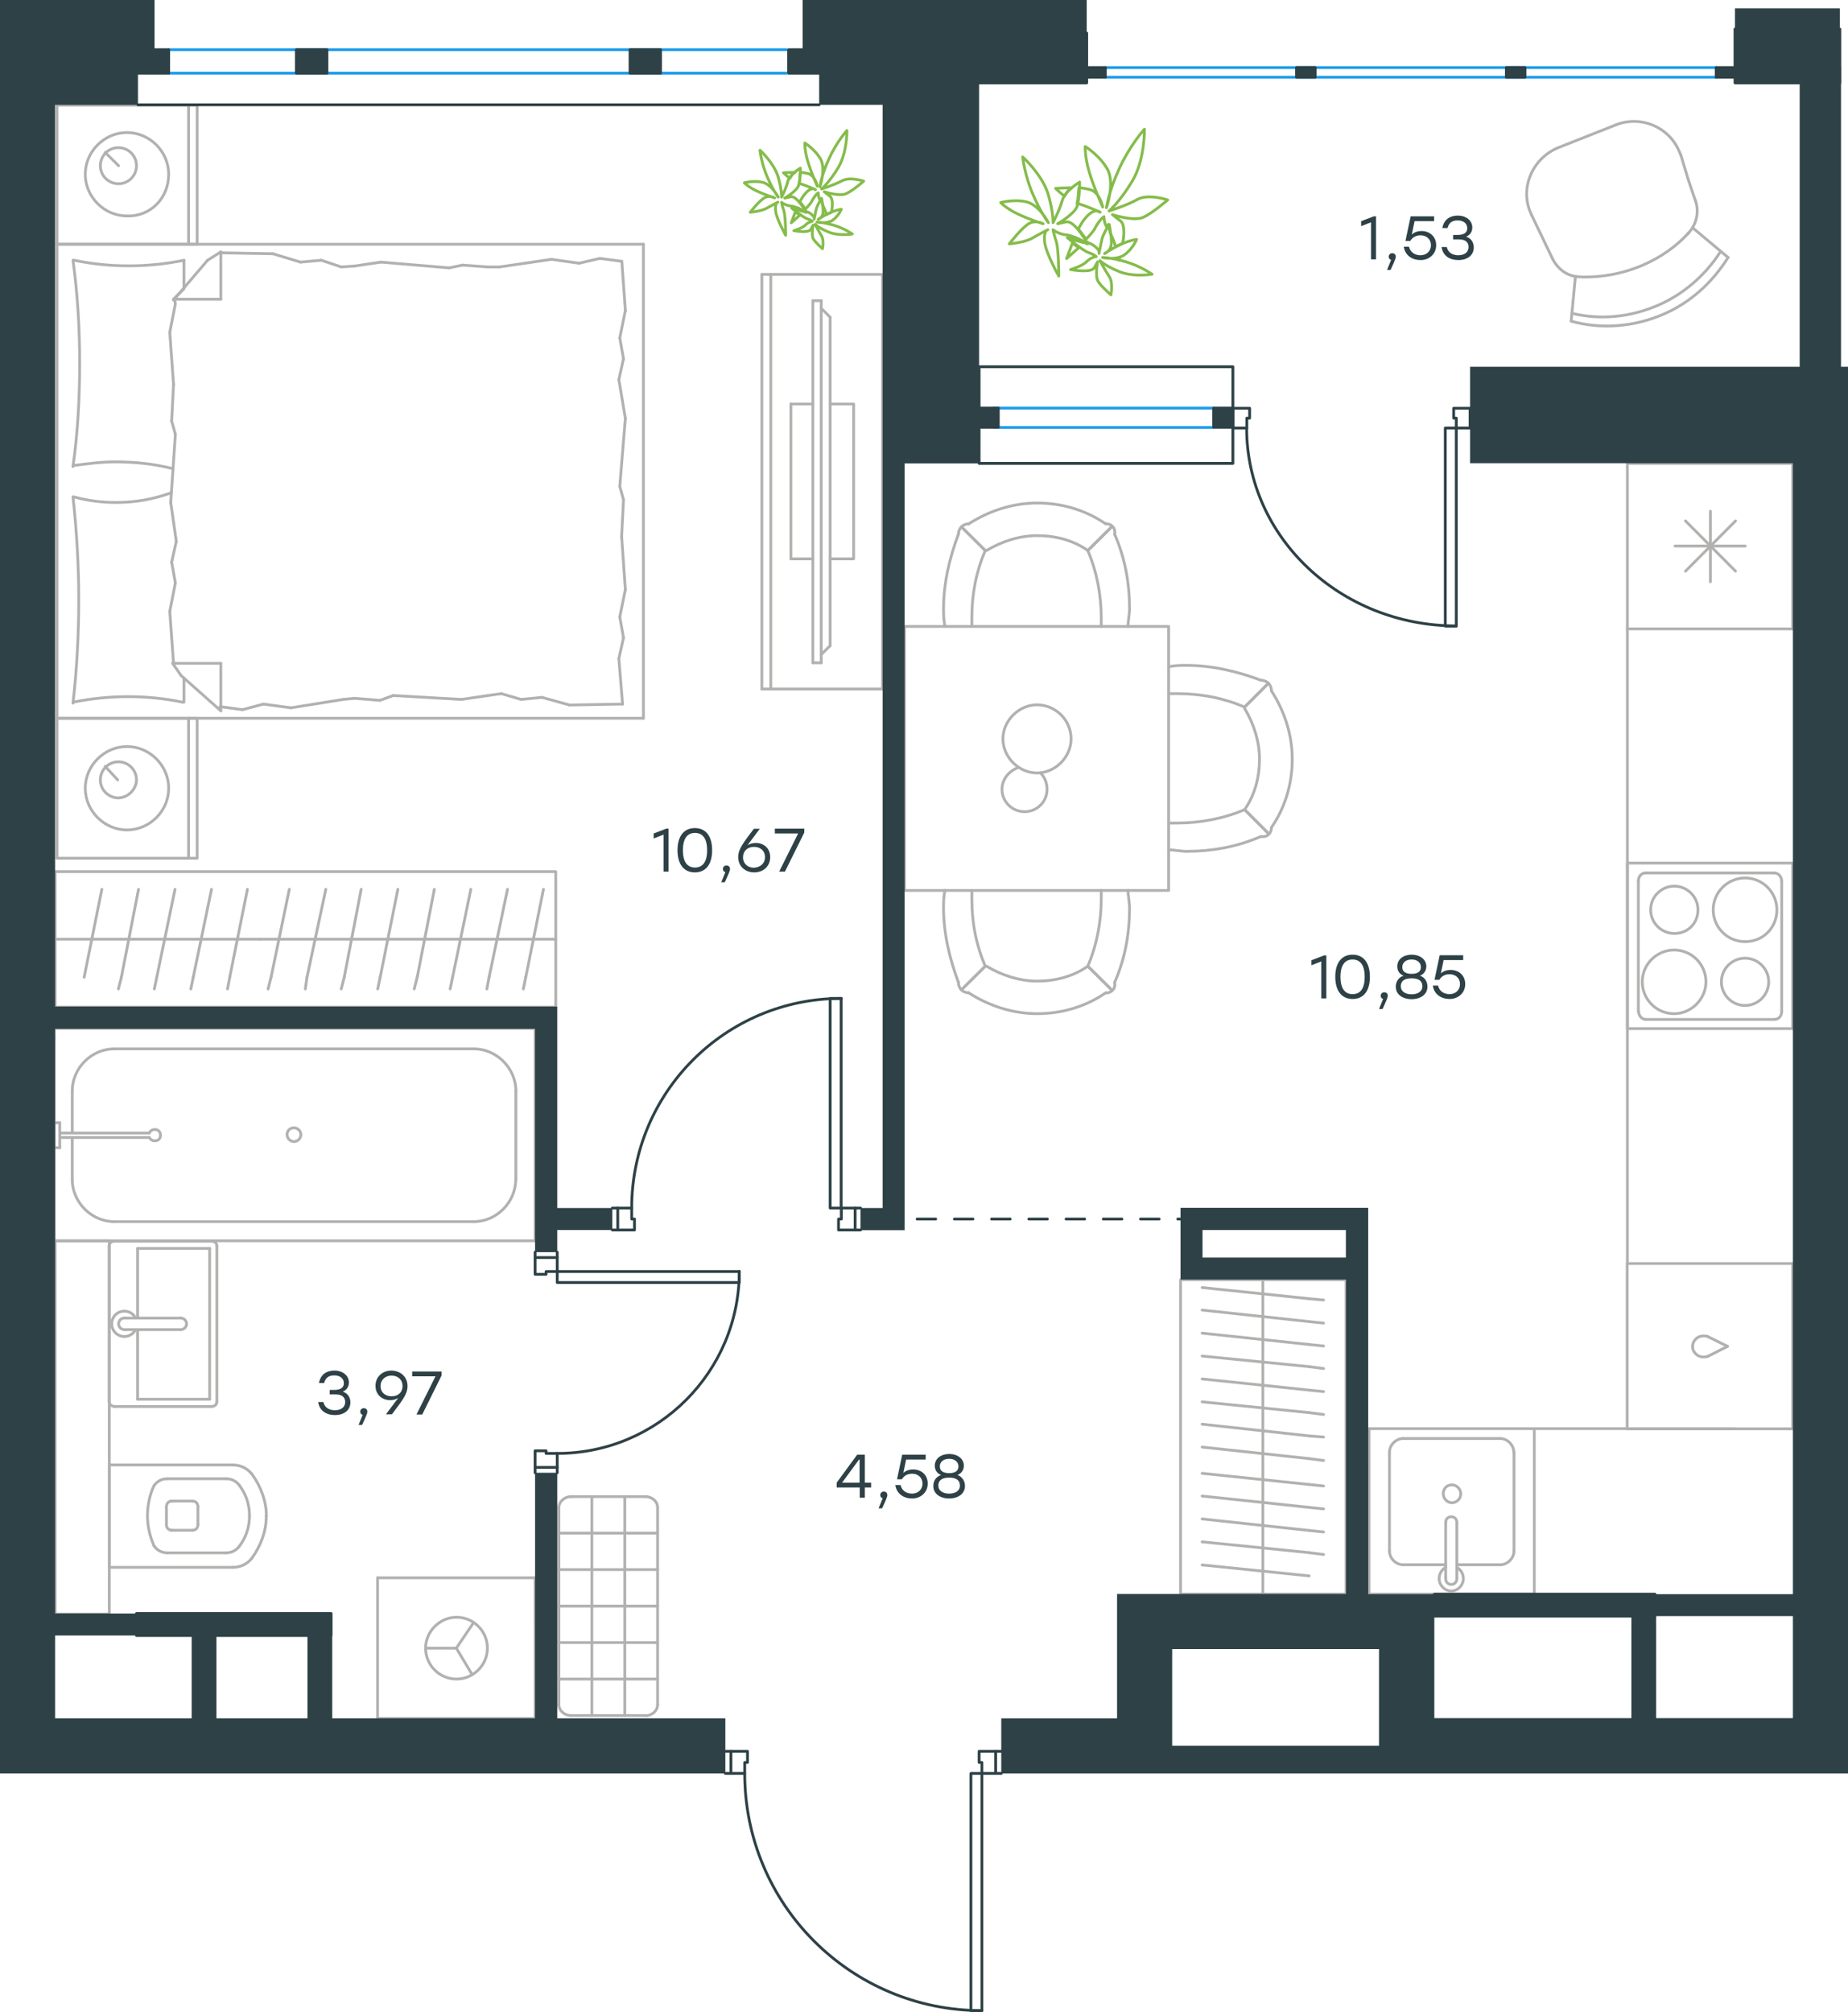 <?xml version="1.0" encoding="utf-8"?>
<!-- Generator: Adobe Illustrator 26.5.0, SVG Export Plug-In . SVG Version: 6.00 Build 0)  -->
<svg version="1.1" id="Слой_1" xmlns="http://www.w3.org/2000/svg" xmlns:xlink="http://www.w3.org/1999/xlink" x="0px" y="0px"
	 viewBox="0 0 992.6 1080.8" style="enable-background:new 0 0 992.6 1080.8;" xml:space="preserve">
<style type="text/css">
	.st0{fill:none;stroke:#B2B1B0;stroke-width:1.5;stroke-linecap:round;stroke-linejoin:round;stroke-miterlimit:22.926;}
	.st1{fill:#2D4146;}
	.st2{fill-rule:evenodd;clip-rule:evenodd;fill:#2D4146;}
	.st3{fill:none;stroke:#2D4146;stroke-width:1.5;stroke-linecap:round;stroke-linejoin:round;stroke-miterlimit:22.926;}
	.st4{fill:none;stroke:#1D9CEB;stroke-width:1.5;stroke-linecap:round;stroke-linejoin:round;stroke-miterlimit:22.926;}
	.st5{fill:none;stroke:#2D4146;stroke-width:1.5;stroke-linecap:round;stroke-linejoin:round;stroke-miterlimit:10;}
	.st6{fill:none;stroke:#84BC4A;stroke-width:1.5;stroke-linecap:round;stroke-linejoin:round;stroke-miterlimit:22.926;}
	
		.st7{fill:none;stroke:#2D4146;stroke-width:1.5;stroke-linecap:round;stroke-linejoin:round;stroke-miterlimit:22.926;stroke-dasharray:10,10,0,0,0,0;}
</style>
<g>
	<line class="st0" x1="962.9" y1="248.9" x2="962.9" y2="337.8"/>
	<line class="st0" x1="918.7" y1="274.6" x2="918.7" y2="312.5"/>
	<line class="st0" x1="905.3" y1="306.8" x2="932.2" y2="279.8"/>
	<line class="st0" x1="905.3" y1="279.8" x2="932.2" y2="306.8"/>
	<line class="st0" x1="899.7" y1="293.3" x2="937.4" y2="293.3"/>
	<line class="st0" x1="962.9" y1="337.8" x2="874.1" y2="337.8"/>
	<line class="st0" x1="874.1" y1="248.9" x2="874.1" y2="337.8"/>
	<line class="st0" x1="962.9" y1="248.9" x2="874.1" y2="248.9"/>
</g>
<g>
	<rect x="735.3" y="767.4" class="st0" width="88.8" height="88.9"/>
	<line class="st0" x1="776.5" y1="817.8" x2="776.5" y2="847.6"/>
	<line class="st0" x1="782.5" y1="840.5" x2="805.8" y2="840.5"/>
	<line class="st0" x1="805.8" y1="772.7" x2="753.6" y2="772.7"/>
	<line class="st0" x1="753.6" y1="840.5" x2="776.5" y2="840.5"/>
	<line class="st0" x1="746.3" y1="780.1" x2="746.3" y2="833.1"/>
	<line class="st0" x1="782.5" y1="847.6" x2="782.5" y2="817.8"/>
	<line class="st0" x1="813.2" y1="833.1" x2="813.2" y2="780.1"/>
	<path class="st0" d="M776.5,817.8L776.5,817.8c0-1.8,1.3-3.1,3-3.1c1.7,0,3,1.3,3,3.1"/>
	<path class="st0" d="M813.2,833.1c0,3.9-3.5,7.4-7.3,7.4"/>
	<path class="st0" d="M782.5,841.9c2.2,1.3,3.5,3.5,3.5,6.1c0,3.5-3,6.6-6.5,6.6c-3.5,0-6.5-3.1-6.5-6.6c0-2.6,1.3-4.8,3.5-6.1"/>
	<path class="st0" d="M746.3,780.1c0-3.9,3.5-7.4,7.3-7.4"/>
	<path class="st0" d="M753.6,840.5c-3.9,0-7.3-3.5-7.3-7.4"/>
	<path class="st0" d="M805.8,772.7c3.9,0,7.3,3.5,7.3,7.4"/>
	<path class="st0" d="M782.5,847.6v0.4c0,1.8-1.3,3.1-3,3.1c-1.7,0-3-1.3-3-3.1v-0.4"/>
	<path class="st0" d="M775.2,802.4c0,2.6,2.2,4.8,4.7,4.8c2.6,0,4.7-2.2,4.7-4.8c0-2.6-2.2-4.8-4.7-4.8
		C776.9,797.6,775.2,799.8,775.2,802.4z"/>
</g>
<g>
	<path class="st0" d="M912,488.7c0-7-5.7-12.7-12.7-12.7c-7,0-12.7,5.7-12.7,12.7c0,7,5.7,12.7,12.7,12.7
		C906.3,501.5,912,496.2,912,488.7z"/>
	<path class="st0" d="M916.3,527.4c0-9.2-7.4-17.1-17.1-17.1c-9.2,0-17.1,7.5-17.1,17.1c0,9.2,7.4,17.1,17.1,17.1
		C908.5,544.5,916.3,536.6,916.3,527.4z"/>
	<path class="st0" d="M950,527.4c0-7-5.7-12.7-12.7-12.7c-7,0-12.7,5.7-12.7,12.7c0,7,5.7,12.7,12.7,12.7
		C944.3,540.1,950,534.4,950,527.4z"/>
	<path class="st0" d="M954.4,488.7c0-9.2-7.4-17.1-17.1-17.1c-9.2,0-17.1,7.5-17.1,17.1c0,9.2,7.4,17.1,17.1,17.1
		C946.9,505.9,954.4,498.4,954.4,488.7z"/>
	<line class="st0" x1="880" y1="543.2" x2="880" y2="473.3"/>
	<line class="st0" x1="953.1" y1="547.6" x2="884" y2="547.6"/>
	<line class="st0" x1="957" y1="473.3" x2="957" y2="543.2"/>
	<line class="st0" x1="884" y1="468.9" x2="953.1" y2="468.9"/>
	<path class="st0" d="M957,543.2L957,543.2c0,2.6-1.7,4.4-3.9,4.4"/>
	<path class="st0" d="M880,473.3L880,473.3c0-2.6,1.7-4.4,3.9-4.4"/>
	<path class="st0" d="M884,547.6L884,547.6c-2.2,0-3.9-2.2-3.9-4.4"/>
	<path class="st0" d="M953.1,468.9L953.1,468.9c2.2,0,3.9,2.2,3.9,4.4"/>
	<rect x="874.1" y="463.6" class="st0" width="88.8" height="88.9"/>
</g>
<g>
	<rect x="874" y="678.7" class="st0" width="88.9" height="88.8"/>
	<line class="st0" x1="927.9" y1="723.2" x2="917.4" y2="718"/>
	<line class="st0" x1="917.4" y1="728.5" x2="927.9" y2="723.2"/>
	<path class="st0" d="M917.4,728.5c-0.9,0.4-1.8,0.4-2.6,0.4c-3.1,0-5.7-2.6-5.7-5.7"/>
	<path class="st0" d="M917.4,718c-0.9-0.4-1.8-0.4-2.6-0.4c-3.1,0-5.7,2.6-5.7,5.7"/>
</g>
<line class="st0" x1="824.1" y1="767.4" x2="931.5" y2="767.4"/>
<line class="st0" x1="874.1" y1="678.5" x2="874.1" y2="337.8"/>
<g>
	<rect x="485.8" y="336.5" class="st0" width="141.9" height="141.8"/>
	<path class="st0" d="M584.3,519c-8,5.6-17.6,8-27.2,8c-9.6,0-19.2-3.2-27.2-8"/>
	<path class="st0" d="M605.9,478.2c0,3.2,0.8,6.4,0.8,9.6c0,13.6-2.4,27.2-8,39.9"/>
	<path class="st0" d="M514.8,527.7c-4.8-12.8-8-26.4-8-39.9c0-3.2,0-6.4,0.8-9.6"/>
	<path class="st0" d="M591.5,478.2c0,1.6,0,3.2,0,4.8c0,12-2.4,24.8-7.2,35.9"/>
	<path class="st0" d="M529.2,519c-4.8-11.2-7.2-23.2-7.2-35.9c0-1.6,0-3.2,0-4.8"/>
	<path class="st0" d="M593.9,533.3c-10.4,7.2-23.2,11.2-36.8,11.2c-12.8,0-25.6-4-36.8-11.2"/>
	<line class="st0" x1="584.3" y1="519" x2="597.1" y2="531.7"/>
	<line class="st0" x1="529.2" y1="519" x2="516.4" y2="531.7"/>
	<line class="st0" x1="584.3" y1="519" x2="597.1" y2="531.7"/>
	<line class="st0" x1="529.2" y1="519" x2="516.4" y2="531.7"/>
	<path class="st0" d="M520.4,533.3c-3.2,0-5.6-2.4-5.6-5.6"/>
	<path class="st0" d="M598.7,527.8c0.6,3.2-1.6,5.6-4.8,5.6"/>
	<path class="st0" d="M584.3,295.7c-8-5.6-17.6-8-27.2-8c-9.6,0-19.2,3.2-27.2,8"/>
	<path class="st0" d="M605.9,336.5c0-3.2,0.8-6.4,0.8-9.6c0-13.6-2.4-27.2-8-39.9"/>
	<path class="st0" d="M514.8,286.9c-4.8,12.8-8,26.4-8,39.9c0,3.2,0,6.4,0.8,9.6"/>
	<path class="st0" d="M591.5,336.5c0-1.6,0-3.2,0-4.8c0-12-2.4-24.8-7.2-35.9"/>
	<path class="st0" d="M529.2,295.7c-4.8,11.2-7.2,23.2-7.2,35.9c0,1.6,0,3.2,0,4.8"/>
	<path class="st0" d="M593.9,281.4c-10.4-7.2-23.2-11.2-36.8-11.2c-12.8,0-25.6,4-36.8,11.2"/>
	<line class="st0" x1="584.3" y1="295.7" x2="597.1" y2="283"/>
	<line class="st0" x1="529.2" y1="295.7" x2="516.4" y2="283"/>
	<line class="st0" x1="584.3" y1="295.7" x2="597.1" y2="283"/>
	<line class="st0" x1="529.2" y1="295.7" x2="516.4" y2="283"/>
	<path class="st0" d="M520.4,281.4c-3.2,0-5.6,2.4-5.6,5.6"/>
	<path class="st0" d="M598.7,286.9c0.6-3.2-1.6-5.6-4.8-5.6"/>
	<path class="st0" d="M668.5,434.9c5.6-8,8-17.6,8-27.2c0-9.6-3.2-19.2-8-27.2"/>
	<path class="st0" d="M627.7,456.5c3.2,0,6.4,0.8,9.6,0.8c13.6,0,27.2-2.4,40-8"/>
	<path class="st0" d="M677.3,365.4c-12.8-4.8-26.4-8-40-8c-3.2,0-6.4,0-9.6,0.8"/>
	<path class="st0" d="M627.7,442.1c1.6,0,3.2,0,4.8,0c12,0,24.8-2.4,36-7.2"/>
	<path class="st0" d="M668.5,379.8c-11.2-4.8-23.2-7.2-36-7.2c-1.6,0-3.2,0-4.8,0"/>
	<path class="st0" d="M682.9,444.5c7.2-10.4,11.2-23.2,11.2-36.7c0-12.8-4-25.6-11.2-36.7"/>
	<line class="st0" x1="668.5" y1="434.9" x2="681.3" y2="447.7"/>
	<line class="st0" x1="668.5" y1="379.8" x2="681.3" y2="367"/>
	<line class="st0" x1="668.5" y1="434.9" x2="681.3" y2="447.7"/>
	<line class="st0" x1="668.5" y1="379.8" x2="681.3" y2="367"/>
	<path class="st0" d="M682.9,371c0-3.2-2.4-5.6-5.6-5.6"/>
	<path class="st0" d="M677.3,449.3c3.2,0.6,5.6-1.6,5.6-4.8"/>
	<path class="st0" d="M557,378.6c-9.8,0-18.3,8.5-18.3,18.3c0,9.8,8.5,18.3,18.3,18.3c9.8,0,18.3-8.5,18.3-18.3
		C575.3,386.6,566.8,378.6,557,378.6z"/>
	<path class="st0" d="M558.8,415.1c2.2,2.2,3.6,5.3,3.6,8.9c0,6.7-5.4,12-12.1,12c-6.7,0-12.1-5.4-12.1-12c0-5.3,3.6-9.8,8.5-11.6"
		/>
</g>
<g>
	<line class="st0" x1="678.3" y1="856.3" x2="678.3" y2="787.3"/>
	<line class="st0" x1="710.9" y1="798.2" x2="703.2" y2="797.4"/>
	<line class="st0" x1="703.2" y1="797.4" x2="645.7" y2="791.4"/>
	<line class="st0" x1="710.9" y1="810.5" x2="703.2" y2="809.7"/>
	<line class="st0" x1="703.2" y1="809.7" x2="645.7" y2="803.6"/>
	<line class="st0" x1="710.9" y1="822.9" x2="703.2" y2="822.1"/>
	<line class="st0" x1="703.2" y1="822.1" x2="645.7" y2="815.9"/>
	<line class="st0" x1="710.9" y1="835" x2="703.2" y2="834"/>
	<line class="st0" x1="703.2" y1="834" x2="645.7" y2="828.2"/>
	<line class="st0" x1="703.2" y1="846.5" x2="645.7" y2="840.6"/>
	<rect x="634.1" y="687.4" class="st0" width="88.9" height="168.9"/>
	<line class="st0" x1="678.3" y1="787.3" x2="678.3" y2="687.4"/>
	<line class="st0" x1="710.9" y1="698.3" x2="703.2" y2="697.6"/>
	<line class="st0" x1="703.2" y1="697.6" x2="645.7" y2="691.6"/>
	<line class="st0" x1="710.9" y1="710.7" x2="703.2" y2="709.9"/>
	<line class="st0" x1="703.2" y1="709.9" x2="645.7" y2="703.7"/>
	<line class="st0" x1="710.9" y1="723" x2="703.2" y2="722.2"/>
	<line class="st0" x1="703.2" y1="722.2" x2="645.7" y2="716.1"/>
	<line class="st0" x1="710.9" y1="735.1" x2="703.2" y2="734.1"/>
	<line class="st0" x1="703.2" y1="734.1" x2="645.7" y2="728.4"/>
	<line class="st0" x1="710.9" y1="747.5" x2="703.2" y2="746.7"/>
	<line class="st0" x1="703.2" y1="746.7" x2="645.7" y2="740.7"/>
	<line class="st0" x1="710.9" y1="759.8" x2="703.2" y2="758.8"/>
	<line class="st0" x1="703.2" y1="758.8" x2="645.7" y2="753"/>
	<line class="st0" x1="710.9" y1="771.9" x2="703.2" y2="771.3"/>
	<line class="st0" x1="703.2" y1="771.3" x2="645.7" y2="765"/>
	<line class="st0" x1="703.2" y1="783.5" x2="645.7" y2="777.3"/>
	<line class="st0" x1="710.9" y1="784.5" x2="703.2" y2="783.5"/>
</g>
<g>
	<line class="st0" x1="58.7" y1="786.4" x2="58.7" y2="841.9"/>
	<g>
		<line class="st0" x1="125" y1="786.9" x2="58.7" y2="786.9"/>
		<line class="st0" x1="90" y1="834.1" x2="121.4" y2="834.1"/>
		<line class="st0" x1="121.4" y1="794.3" x2="90" y2="794.3"/>
		<line class="st0" x1="91.8" y1="822" x2="103.3" y2="822"/>
		<line class="st0" x1="103.3" y1="806.3" x2="91.8" y2="806.3"/>
		<line class="st0" x1="89.4" y1="809.3" x2="89.4" y2="819"/>
		<line class="st0" x1="58.7" y1="841.9" x2="125" y2="841.9"/>
		<line class="st0" x1="106.3" y1="819" x2="106.3" y2="809.3"/>
		<path class="st0" d="M135.2,837.1c4.8-6.6,7.8-14.5,7.8-22.3c0,0,0,0,0-0.6"/>
		<path class="st0" d="M89.4,819c0,1.8,1.2,3,3,3"/>
		<path class="st0" d="M82.8,830.5c1.8,2.4,4.2,3.6,7.2,3.6"/>
		<path class="st0" d="M103.3,822c1.8,0,3-1.2,3-3"/>
		<path class="st0" d="M128.6,830.5c3.6-4.8,5.4-10.3,5.4-16.3"/>
		<path class="st0" d="M106.3,809.3c0-1.8-1.2-3-3-3"/>
		<path class="st0" d="M92.4,806.3c-1.8,0-3,1.2-3,3"/>
		<path class="st0" d="M90,794.3c-3,0-5.4,1.2-7.2,3.6"/>
		<path class="st0" d="M82.8,797.9c-2.4,4.8-3.6,10.9-3.6,16.3s1.2,10.9,3.6,16.3"/>
		<path class="st0" d="M128.6,797.9c-1.8-2.4-4.2-3.6-7.2-3.6"/>
		<path class="st0" d="M143.1,814.7L143.1,814.7c0-8.4-3-16.3-7.8-22.9"/>
		<path class="st0" d="M125,841.9c4.2,0,7.8-1.8,10.2-4.8"/>
		<path class="st0" d="M135.2,791.7c-2.4-3-6-4.8-10.2-4.8"/>
		<path class="st0" d="M134,814.2L134,814.2c0-6-1.8-11.5-5.4-16.3"/>
		<path class="st0" d="M121.4,834.1c3,0,5.4-1.2,7.2-3.6"/>
	</g>
	<rect x="29.6" y="666.5" class="st0" width="29.1" height="200.5"/>
</g>
<g>
	<line class="st0" x1="112.6" y1="751.6" x2="73.9" y2="751.6"/>
	<line class="st0" x1="73.9" y1="751.6" x2="73.9" y2="714.2"/>
	<line class="st0" x1="73.9" y1="708" x2="73.9" y2="670.6"/>
	<line class="st0" x1="112.6" y1="670.6" x2="112.6" y2="751.6"/>
	<line class="st0" x1="73.9" y1="670.6" x2="112.6" y2="670.6"/>
	<line class="st0" x1="58.6" y1="669.3" x2="58.6" y2="752.9"/>
	<line class="st0" x1="113.5" y1="666.7" x2="61.6" y2="666.7"/>
	<line class="st0" x1="116.5" y1="752.9" x2="116.5" y2="669.3"/>
	<line class="st0" x1="61.6" y1="755.5" x2="113.5" y2="755.5"/>
	<path class="st0" d="M113.5,755.5c1.8,0,3-1.1,3-2.6"/>
	<path class="st0" d="M116.5,669.3c0-1.6-1.2-2.6-3-2.6"/>
	<path class="st0" d="M61.6,666.7c-1.8,0-3,1.1-3,2.6"/>
	<path class="st0" d="M58.6,752.9c0,1.1,1.2,2.6,3,2.6"/>
	<line class="st0" x1="97.1" y1="708" x2="67.2" y2="708"/>
	<line class="st0" x1="67.2" y1="714.2" x2="97.1" y2="714.2"/>
	<path class="st0" d="M97.1,708L97.1,708c1.7,0,3.1,1.4,3.1,3.1c0,1.7-1.4,3.1-3.1,3.1h0"/>
	<path class="st0" d="M72.8,714.2c-1.1,2.3-3.5,3.7-6,3.7c-3.8,0-6.8-3.1-6.8-6.8c0-3.8,3-6.8,6.8-6.8c2.6,0,4.9,1.4,6,3.7"/>
	<path class="st0" d="M67.2,714.2c-0.1,0-0.3,0-0.4,0c-1.7,0-3.1-1.4-3.1-3.1c0-1.7,1.4-3.1,3.1-3.1c0.1,0,0.3,0,0.4,0"/>
</g>
<g>
	<line class="st0" x1="38.8" y1="607.7" x2="38.8" y2="586"/>
	<line class="st0" x1="38.8" y1="633.6" x2="38.8" y2="611"/>
	<line class="st0" x1="61.3" y1="563.4" x2="254.5" y2="563.4"/>
	<line class="st0" x1="277.1" y1="586" x2="277.1" y2="633.6"/>
	<line class="st0" x1="287.4" y1="666.5" x2="29.1" y2="666.5"/>
	<line class="st0" x1="287.4" y1="552.4" x2="287.4" y2="666.5"/>
	<line class="st0" x1="254.5" y1="656.2" x2="61.3" y2="656.2"/>
	<line class="st0" x1="29.1" y1="552.4" x2="287.4" y2="552.4"/>
	<line class="st0" x1="29.1" y1="666.5" x2="29.1" y2="552.4"/>
	<path class="st0" d="M277.1,586c0-12.2-10.4-22.6-22.5-22.6"/>
	<path class="st0" d="M38.8,633.6c0,12.2,10.4,22.6,22.5,22.6"/>
	<path class="st0" d="M254.5,656.2c12.2,0,22.5-10.4,22.5-22.6"/>
	<path class="st0" d="M61.3,563.4c-12.2,0-22.5,10.4-22.5,22.6"/>
	<line class="st0" x1="29.1" y1="559.2" x2="29.1" y2="556.1"/>
	<line class="st0" x1="32.1" y1="608.6" x2="80.2" y2="608.6"/>
	<line class="st0" x1="80.2" y1="611" x2="32.1" y2="611"/>
	<line class="st0" x1="29.1" y1="616.5" x2="29.1" y2="603.1"/>
	<line class="st0" x1="29.1" y1="603.1" x2="32.1" y2="603.1"/>
	<line class="st0" x1="32.1" y1="603.1" x2="32.1" y2="616.5"/>
	<line class="st0" x1="32.1" y1="616.5" x2="29.1" y2="616.5"/>
	<path class="st0" d="M80.2,611c0.6,1.2,1.8,1.8,3,1.8c1.8,0,3-1.2,3-3c0-1.8-1.2-3.1-3-3.1c-1.2,0-2.4,0.6-3,1.8"/>
	<path class="st0" d="M154.2,609.5c0,2,1.7,3.7,3.7,3.7c2,0,3.7-1.7,3.7-3.7c0-2-1.7-3.7-3.7-3.7
		C155.6,605.8,154.2,607.5,154.2,609.5z"/>
</g>
<g>
	<line class="st0" x1="202.8" y1="847.5" x2="202.8" y2="923.1"/>
	<g>
		<line class="st0" x1="287.4" y1="923.1" x2="202.8" y2="923.1"/>
		<line class="st0" x1="287.4" y1="870.2" x2="287.4" y2="847.5"/>
		<line class="st0" x1="287.4" y1="923.1" x2="287.4" y2="847.5"/>
		<line class="st0" x1="245.1" y1="885.3" x2="254.3" y2="871.7"/>
		<line class="st0" x1="245.1" y1="885.3" x2="228.6" y2="885.3"/>
		<line class="st0" x1="245.1" y1="885.3" x2="253.6" y2="899.5"/>
		<path class="st0" d="M228.6,885.3c0,9.1,7.4,16.6,16.6,16.6c9.1,0,16.6-7.5,16.6-16.6c0-9.1-7.4-16.6-16.6-16.6
			C236.3,868.7,228.6,876.2,228.6,885.3z"/>
		<line class="st0" x1="287.4" y1="847.5" x2="202.8" y2="847.5"/>
	</g>
</g>
<g>
	<line class="st0" x1="306.8" y1="803.9" x2="346.6" y2="803.9"/>
	<line class="st0" x1="353.2" y1="809.8" x2="353.2" y2="915.7"/>
	<line class="st0" x1="346.6" y1="921.5" x2="306.8" y2="921.5"/>
	<line class="st0" x1="300.2" y1="915.7" x2="300.2" y2="809.8"/>
	<line class="st0" x1="353.2" y1="901.9" x2="300.1" y2="901.9"/>
	<line class="st0" x1="317.9" y1="921.5" x2="317.9" y2="803.9"/>
	<line class="st0" x1="335.6" y1="921.5" x2="335.6" y2="803.9"/>
	<line class="st0" x1="353.2" y1="823.5" x2="300.1" y2="823.5"/>
	<line class="st0" x1="353.2" y1="843.1" x2="300.1" y2="843.1"/>
	<line class="st0" x1="353.2" y1="862.7" x2="300.1" y2="862.7"/>
	<line class="st0" x1="353.2" y1="882.3" x2="300.1" y2="882.3"/>
	<path class="st0" d="M346.6,803.9c3.7,0,6.6,2.6,6.6,5.9"/>
	<path class="st0" d="M306.8,921.5c-3.7,0-6.6-2.6-6.6-5.9"/>
	<path class="st0" d="M353.2,915.7c0,3.2-3,5.9-6.6,5.9"/>
	<path class="st0" d="M300.2,809.8c0-3.2,3-5.9,6.6-5.9"/>
</g>
<g>
	<line class="st0" x1="30.6" y1="131.2" x2="30.6" y2="56.5"/>
	<line class="st0" x1="105.9" y1="56.5" x2="105.9" y2="131.2"/>
	<line class="st0" x1="105.9" y1="131.2" x2="30.6" y2="131.2"/>
	<line class="st0" x1="30.6" y1="56.5" x2="105.9" y2="56.5"/>
	<line class="st0" x1="63.7" y1="89" x2="56.5" y2="81.9"/>
	<line class="st0" x1="101.3" y1="56.5" x2="101.3" y2="131.2"/>
	<path class="st0" d="M90.6,93.6c0-12.2-10.2-22.4-22.4-22.4c-12.2,0-22.4,10.2-22.4,22.4c0,12.2,10.2,22.4,22.4,22.4
		C81,116.4,90.6,106.3,90.6,93.6z"/>
	<path class="st0" d="M73.3,89c0-5.6-4.6-9.7-9.7-9.7c-5.6,0-9.7,4.6-9.7,9.7c0,5.6,4.6,9.7,9.7,9.7C68.8,98.7,73.3,94.6,73.3,89z"
		/>
	<line class="st0" x1="30.6" y1="385.8" x2="30.6" y2="131.2"/>
	<line class="st0" x1="98.8" y1="364.3" x2="98.8" y2="377.2"/>
	<line class="st0" x1="93.2" y1="160.7" x2="118.6" y2="160.7"/>
	<line class="st0" x1="98.8" y1="155.1" x2="93.2" y2="160.7"/>
	<line class="st0" x1="345.6" y1="385.8" x2="30.6" y2="385.8"/>
	<line class="st0" x1="118.6" y1="135.3" x2="118.6" y2="160.7"/>
	<line class="st0" x1="30.6" y1="131.2" x2="345.6" y2="131.2"/>
	<line class="st0" x1="118.6" y1="381.8" x2="97.3" y2="362.9"/>
	<line class="st0" x1="97.3" y1="362.9" x2="92.7" y2="356.3"/>
	<line class="st0" x1="98.8" y1="139.8" x2="98.8" y2="154.7"/>
	<line class="st0" x1="93.2" y1="356.3" x2="118.6" y2="356.3"/>
	<line class="st0" x1="93.2" y1="161.2" x2="111.5" y2="139.8"/>
	<line class="st0" x1="111.5" y1="139.8" x2="118.6" y2="135.3"/>
	<line class="st0" x1="118.6" y1="381.8" x2="118.6" y2="356.3"/>
	<line class="st0" x1="334.9" y1="268.4" x2="333.9" y2="288.2"/>
	<line class="st0" x1="332.4" y1="203.9" x2="335.9" y2="224.7"/>
	<line class="st0" x1="332.9" y1="181.5" x2="334.9" y2="192.7"/>
	<line class="st0" x1="334.9" y1="192.7" x2="332.4" y2="203.9"/>
	<line class="st0" x1="332.9" y1="261.3" x2="334.9" y2="268.4"/>
	<line class="st0" x1="335.9" y1="224.7" x2="332.9" y2="261.3"/>
	<line class="st0" x1="334" y1="140.3" x2="335.9" y2="166.8"/>
	<line class="st0" x1="335.9" y1="166.8" x2="332.9" y2="181.5"/>
	<line class="st0" x1="332.4" y1="353.8" x2="334.4" y2="378.2"/>
	<line class="st0" x1="332.9" y1="331.4" x2="334.9" y2="342.6"/>
	<line class="st0" x1="334.9" y1="342.6" x2="332.4" y2="353.8"/>
	<line class="st0" x1="333.9" y1="288.2" x2="335.9" y2="316.7"/>
	<line class="st0" x1="335.9" y1="316.7" x2="332.9" y2="331.4"/>
	<line class="st0" x1="345.6" y1="385.8" x2="345.6" y2="131.2"/>
	<path class="st0" d="M39.2,266.9c2,18.3,3.1,36.6,3.1,55.4c0,18.3-1,37.1-3.1,55.4"/>
	<path class="st0" d="M92,264.7c-10.2,3.6-19.2,5.2-29.9,5.2c-7.6,0-15.3-1-22.4-3"/>
	<path class="st0" d="M39.2,377.2c9.7-2,19.8-3,29.5-3c10.2,0,19.8,1,29.5,3"/>
	<path class="st0" d="M39.2,250.1c7.6-1,15.3-2,22.4-2c10.7,0,20.9,1,31,3.6"/>
	<line class="st0" x1="183.3" y1="143.4" x2="190.4" y2="142.9"/>
	<line class="st0" x1="161.4" y1="140.8" x2="172.6" y2="139.8"/>
	<line class="st0" x1="172.6" y1="139.8" x2="183.3" y2="143.4"/>
	<line class="st0" x1="118.6" y1="135.8" x2="146.6" y2="136.3"/>
	<line class="st0" x1="146.6" y1="136.3" x2="161.4" y2="140.8"/>
	<line class="st0" x1="248.4" y1="142.4" x2="262.1" y2="143.4"/>
	<line class="st0" x1="190.4" y1="142.9" x2="204.6" y2="140.8"/>
	<line class="st0" x1="241.3" y1="143.9" x2="248.4" y2="142.4"/>
	<line class="st0" x1="204.6" y1="140.8" x2="241.3" y2="143.9"/>
	<line class="st0" x1="262.1" y1="143.4" x2="268.2" y2="143.4"/>
	<line class="st0" x1="311" y1="141.4" x2="322.2" y2="138.8"/>
	<line class="st0" x1="322.2" y1="138.8" x2="333.4" y2="140.3"/>
	<line class="st0" x1="268.2" y1="143.4" x2="296.2" y2="139.3"/>
	<line class="st0" x1="296.2" y1="139.3" x2="311" y2="141.4"/>
	<line class="st0" x1="269.3" y1="372.6" x2="262.1" y2="373.6"/>
	<line class="st0" x1="291.1" y1="374.6" x2="279.9" y2="375.7"/>
	<line class="st0" x1="279.9" y1="375.7" x2="269.3" y2="372.6"/>
	<line class="st0" x1="334.4" y1="378.2" x2="305.9" y2="378.7"/>
	<line class="st0" x1="305.9" y1="378.7" x2="291.1" y2="374.6"/>
	<line class="st0" x1="204.1" y1="376.2" x2="190.4" y2="375.1"/>
	<line class="st0" x1="262.1" y1="373.6" x2="247.9" y2="375.7"/>
	<line class="st0" x1="211.2" y1="373.6" x2="204.1" y2="376.2"/>
	<line class="st0" x1="247.9" y1="375.7" x2="211.2" y2="373.6"/>
	<line class="st0" x1="190.4" y1="375.1" x2="184.3" y2="375.7"/>
	<line class="st0" x1="119.1" y1="379.7" x2="118.1" y2="379.7"/>
	<line class="st0" x1="141.5" y1="378.2" x2="130.3" y2="381.2"/>
	<line class="st0" x1="130.3" y1="381.2" x2="119.1" y2="379.7"/>
	<line class="st0" x1="184.3" y1="375.7" x2="156.3" y2="380.2"/>
	<line class="st0" x1="156.3" y1="380.2" x2="141.5" y2="378.2"/>
	<path class="st0" d="M39.2,139.8c2.5,18.3,3.6,36.6,3.6,55.4c0,18.3-1,37.1-3.6,55.4"/>
	<path class="st0" d="M98.8,139.8c-9.7,2-19.8,3-29.5,3c-10.2,0-19.8-1-29.5-3"/>
	<line class="st0" x1="92.2" y1="226.2" x2="93.2" y2="206.4"/>
	<line class="st0" x1="94.7" y1="290.8" x2="91.7" y2="269.9"/>
	<line class="st0" x1="94.2" y1="313.1" x2="92.2" y2="302"/>
	<line class="st0" x1="92.2" y1="302" x2="94.7" y2="290.8"/>
	<line class="st0" x1="94.2" y1="233.3" x2="92.2" y2="226.2"/>
	<line class="st0" x1="91.7" y1="269.9" x2="94.2" y2="233.3"/>
	<line class="st0" x1="93.2" y1="356.3" x2="91.2" y2="328.4"/>
	<line class="st0" x1="91.2" y1="328.4" x2="94.2" y2="313.1"/>
	<line class="st0" x1="94.2" y1="163.2" x2="93.7" y2="160.7"/>
	<line class="st0" x1="93.2" y1="206.4" x2="91.2" y2="178.5"/>
	<line class="st0" x1="91.2" y1="178.5" x2="94.2" y2="163.2"/>
	<line class="st0" x1="30.6" y1="461" x2="30.6" y2="385.8"/>
	<line class="st0" x1="105.9" y1="385.8" x2="105.9" y2="461"/>
	<line class="st0" x1="105.4" y1="461" x2="30.6" y2="461"/>
	<line class="st0" x1="30.6" y1="385.8" x2="105.4" y2="385.8"/>
	<line class="st0" x1="63.2" y1="418.9" x2="56.5" y2="411.7"/>
	<line class="st0" x1="101.3" y1="385.8" x2="101.3" y2="461"/>
	<path class="st0" d="M90.6,423.4c0-12.2-10.2-22.4-22.4-22.4c-12.2,0-22.4,10.2-22.4,22.4c0,12.2,10.2,22.4,22.4,22.4
		C80.5,445.8,90.6,435.6,90.6,423.4z"/>
	<path class="st0" d="M73.3,418.9c0-5.6-4.6-9.7-9.7-9.7c-5.6,0-9.7,4.6-9.7,9.7c0,5.6,4.6,9.7,9.7,9.7
		C68.8,428.5,73.3,423.9,73.3,418.9z"/>
</g>
<g>
	<g>
		<line class="st0" x1="414" y1="147.4" x2="414" y2="370.1"/>
		<polyline class="st0" points="409.2,370.1 474,370.1 474,147.4 409.2,147.4 		"/>
		<line class="st0" x1="409.2" y1="147.4" x2="409.2" y2="370.1"/>
	</g>
	<g>
		<polyline class="st0" points="445.9,300.2 458.5,300.2 458.5,217 445.9,217 		"/>
		<line class="st0" x1="436.6" y1="217" x2="424.8" y2="217"/>
		<line class="st0" x1="424.8" y1="217" x2="424.8" y2="300.2"/>
		<line class="st0" x1="424.8" y1="300.2" x2="436.6" y2="300.2"/>
		<line class="st0" x1="436.6" y1="161.5" x2="441.1" y2="161.5"/>
		<line class="st0" x1="445.9" y1="346.8" x2="441.1" y2="351.6"/>
		<line class="st0" x1="441.1" y1="165.6" x2="445.9" y2="170.4"/>
		<line class="st0" x1="441.1" y1="356" x2="441.1" y2="161.5"/>
		<line class="st0" x1="436.6" y1="161.5" x2="436.6" y2="356"/>
		<line class="st0" x1="436.6" y1="356" x2="441.1" y2="356"/>
		<line class="st0" x1="445.9" y1="170.4" x2="445.9" y2="346.8"/>
	</g>
</g>
<g>
	<line class="st0" x1="29.6" y1="504.5" x2="139.6" y2="504.5"/>
	<line class="st0" x1="122.2" y1="531.2" x2="123.4" y2="524.9"/>
	<line class="st0" x1="123.4" y1="524.9" x2="132.9" y2="477.7"/>
	<line class="st0" x1="102.5" y1="531.2" x2="103.8" y2="524.9"/>
	<line class="st0" x1="103.8" y1="524.9" x2="113.6" y2="477.7"/>
	<line class="st0" x1="82.9" y1="531.2" x2="84.2" y2="524.9"/>
	<line class="st0" x1="84.2" y1="524.9" x2="94" y2="477.7"/>
	<line class="st0" x1="63.6" y1="531.2" x2="65.2" y2="524.9"/>
	<line class="st0" x1="65.2" y1="524.9" x2="74.4" y2="477.7"/>
	<line class="st0" x1="45.2" y1="524.9" x2="54.7" y2="477.7"/>
	<rect x="29.6" y="468.2" class="st0" width="268.9" height="72.8"/>
	<line class="st0" x1="139.6" y1="504.5" x2="298.5" y2="504.5"/>
	<line class="st0" x1="281.1" y1="531.2" x2="282.4" y2="524.9"/>
	<line class="st0" x1="282.4" y1="524.9" x2="291.9" y2="477.7"/>
	<line class="st0" x1="261.5" y1="531.2" x2="262.7" y2="524.9"/>
	<line class="st0" x1="262.7" y1="524.9" x2="272.6" y2="477.7"/>
	<line class="st0" x1="241.8" y1="531.2" x2="243.1" y2="524.9"/>
	<line class="st0" x1="243.1" y1="524.9" x2="252.9" y2="477.7"/>
	<line class="st0" x1="222.5" y1="531.2" x2="224.1" y2="524.9"/>
	<line class="st0" x1="224.1" y1="524.9" x2="233.3" y2="477.7"/>
	<line class="st0" x1="202.9" y1="531.2" x2="204.2" y2="524.9"/>
	<line class="st0" x1="204.2" y1="524.9" x2="213.7" y2="477.7"/>
	<line class="st0" x1="183.3" y1="531.2" x2="184.9" y2="524.9"/>
	<line class="st0" x1="184.9" y1="524.9" x2="194" y2="477.7"/>
	<line class="st0" x1="164" y1="531.2" x2="164.9" y2="524.9"/>
	<line class="st0" x1="164.9" y1="524.9" x2="175" y2="477.7"/>
	<line class="st0" x1="145.6" y1="524.9" x2="155.4" y2="477.7"/>
	<line class="st0" x1="144" y1="531.2" x2="145.6" y2="524.9"/>
</g>
<g>
	<line class="st0" x1="836.5" y1="79.5" x2="868.1" y2="67"/>
	<line class="st0" x1="906.7" y1="96.2" x2="910.8" y2="108.3"/>
	<line class="st0" x1="902.9" y1="83.5" x2="906.7" y2="96.2"/>
	<line class="st0" x1="822.6" y1="115.4" x2="834" y2="139.2"/>
	<line class="st0" x1="843.9" y1="172.5" x2="846.2" y2="148.5"/>
	<line class="st0" x1="928.2" y1="138.3" x2="909.1" y2="122.3"/>
	<path class="st0" d="M836.5,79.5L836.5,79.5C823,85.4,816.4,100.9,822,114c0.2,0.5,0.4,0.9,0.6,1.4"/>
	<path class="st0" d="M844.3,168.3c15.5,3.7,31.3,2.1,46.2-4.3c13.5-5.8,25.2-15.9,33.2-28.2"/>
	<path class="st0" d="M849.7,148.8c11.1,0.2,22.4-1.9,32.7-6.4c9.3-4,17.9-9.9,24.6-17.3"/>
	<path class="st0" d="M843.9,172.5c16.3,4.6,33.9,3,49.3-3.6c14.5-6.2,26.4-16.9,35-30.6"/>
	<path class="st0" d="M902.9,83.5c-0.4-0.9-0.6-1.4-1-2.3c-5.6-13.1-20.5-19.3-33.8-14.2"/>
	<path class="st0" d="M906.6,125.5c4.6-4.7,6.1-11.5,4.2-17.3"/>
	<path class="st0" d="M834,139.2c3.1,5.9,8.5,9.6,15.1,9.5"/>
</g>
<polygon class="st1" points="440,56.3 474.1,56.3 474.1,248.9 474.1,648.9 462.2,648.9 462.2,650.2 462.2,660.8 474.1,660.8 
	485.9,660.8 485.9,248.9 503.7,248.9 525.9,248.9 525.9,219.3 525.9,26.7 583.7,26.7 583.7,0 431.1,0 431.1,26.7 440,26.7 "/>
<rect x="931.9" y="4.5" class="st1" width="56.3" height="22.2"/>
<rect x="73.3" y="866.7" class="st2" width="104.5" height="11.8"/>
<rect x="73.3" y="866.7" class="st3" width="104.5" height="11.8"/>
<rect x="165.9" y="866.7" class="st2" width="11.8" height="64.8"/>
<rect x="165.9" y="866.7" class="st3" width="11.8" height="64.8"/>
<rect x="103.7" y="866.7" class="st2" width="11.8" height="79.3"/>
<rect x="103.7" y="866.7" class="st3" width="11.8" height="79.3"/>
<rect x="770.4" y="856.3" class="st2" width="118.5" height="11.8"/>
<rect x="770.4" y="856.3" class="st3" width="118.5" height="11.8"/>
<rect x="877" y="860.2" class="st2" width="11.8" height="68.8"/>
<rect x="877" y="860.2" class="st3" width="11.8" height="68.8"/>
<rect x="514.7" y="17.8" class="st2" width="69" height="26.7"/>
<rect x="514.7" y="17.8" class="st3" width="69" height="26.7"/>
<rect x="931.9" y="15.6" class="st2" width="56.3" height="28.9"/>
<rect x="931.9" y="15.6" class="st3" width="56.3" height="28.9"/>
<rect x="967.4" y="36.3" class="st2" width="20.7" height="194.1"/>
<rect x="967.4" y="36.3" class="st3" width="20.7" height="194.1"/>
<line class="st3" x1="74.1" y1="56.3" x2="440" y2="56.3"/>
<line class="st4" x1="90.6" y1="26.7" x2="422.5" y2="26.7"/>
<line class="st4" x1="90.6" y1="39.3" x2="422.5" y2="39.3"/>
<rect x="74.1" y="26.7" class="st2" width="16.5" height="12.6"/>
<rect x="74.1" y="26.7" class="st3" width="16.5" height="12.6"/>
<rect x="338.4" y="26.7" class="st2" width="16.4" height="12.6"/>
<rect x="338.4" y="26.7" class="st3" width="16.4" height="12.6"/>
<rect x="159.2" y="26.7" class="st2" width="16.4" height="12.6"/>
<rect x="159.2" y="26.7" class="st3" width="16.4" height="12.6"/>
<rect x="423.6" y="26.7" class="st2" width="16.4" height="12.6"/>
<rect x="423.6" y="26.7" class="st3" width="16.4" height="12.6"/>
<line class="st4" x1="921.8" y1="41.5" x2="593.7" y2="41.5"/>
<line class="st4" x1="921.8" y1="36.3" x2="593.7" y2="36.3"/>
<rect x="921.8" y="36.3" class="st2" width="10.1" height="5.2"/>
<rect x="921.8" y="36.3" class="st3" width="10.1" height="5.2"/>
<rect x="696.4" y="36.3" class="st2" width="10" height="5.2"/>
<rect x="696.4" y="36.3" class="st3" width="10" height="5.2"/>
<rect x="583.7" y="36.3" class="st2" width="10" height="5.2"/>
<rect x="583.7" y="36.3" class="st3" width="10" height="5.2"/>
<rect x="809.1" y="36.3" class="st2" width="10" height="5.2"/>
<rect x="809.1" y="36.3" class="st3" width="10" height="5.2"/>
<line class="st4" x1="533.8" y1="229.6" x2="651.9" y2="229.6"/>
<line class="st4" x1="533.8" y1="219.2" x2="651.9" y2="219.2"/>
<rect x="525.9" y="197" class="st3" width="136.3" height="51.9"/>
<rect x="776.3" y="229.9" class="st3" width="5.9" height="106.4"/>
<polygon class="st3" points="789.6,219.3 789.6,229.9 782.2,229.9 782.2,224.6 780.8,224.6 780.8,219.3 "/>
<polygon class="st3" points="662.3,219.3 671.2,219.3 671.2,224.6 669.7,224.6 669.7,229.9 662.3,229.9 "/>
<path class="st3" d="M782.2,336.2c-62.2,0-112.6-47.6-112.6-106.3"/>
<rect x="525.9" y="219.2" class="st2" width="10.3" height="10.3"/>
<rect x="525.9" y="219.2" class="st3" width="10.3" height="10.3"/>
<rect x="651.9" y="219.2" class="st2" width="10.3" height="10.3"/>
<rect x="651.9" y="219.2" class="st3" width="10.3" height="10.3"/>
<rect x="445.9" y="536.3" class="st5" width="5.9" height="112.6"/>
<polygon class="st5" points="459.3,660.7 459.3,648.9 451.9,648.9 451.9,654.8 450.4,654.8 450.4,660.7 "/>
<polygon class="st5" points="331.8,660.7 340.8,660.7 340.8,654.8 339.3,654.8 339.3,648.9 331.8,648.9 "/>
<line class="st5" x1="459.3" y1="648.9" x2="462.2" y2="648.9"/>
<line class="st5" x1="459.3" y1="660.7" x2="462.2" y2="660.7"/>
<line class="st5" x1="331.8" y1="660.7" x2="328.9" y2="660.7"/>
<line class="st5" x1="331.8" y1="648.9" x2="328.9" y2="648.9"/>
<path class="st5" d="M451.9,536.3c-62.2,0-112.6,50.4-112.6,112.6"/>
<rect x="521.5" y="952.6" class="st5" width="5.9" height="127.4"/>
<polygon class="st5" points="392.6,940.7 392.6,952.6 400,952.6 400,946.7 401.5,946.7 401.5,940.7 "/>
<polygon class="st5" points="534.8,940.7 525.9,940.7 525.9,946.7 527.4,946.7 527.4,952.6 534.8,952.6 "/>
<path class="st5" d="M400,952.6c0,70.4,57,127.4,127.4,127.4"/>
<line class="st5" x1="392.6" y1="952.6" x2="389.6" y2="952.6"/>
<line class="st5" x1="392.6" y1="940.7" x2="389.6" y2="940.7"/>
<line class="st5" x1="534.8" y1="940.7" x2="537.8" y2="940.7"/>
<line class="st5" x1="534.8" y1="952.6" x2="537.8" y2="952.6"/>
<rect x="299.3" y="683" class="st5" width="97.8" height="5.9"/>
<polygon class="st5" points="287.4,788.2 299.3,788.2 299.3,780.7 293.3,780.7 293.3,779.3 287.4,779.3 "/>
<polygon class="st5" points="287.4,675.5 287.4,684.5 293.3,684.5 293.3,683 299.3,683 299.3,675.5 "/>
<path class="st5" d="M299.3,780.7c54,0,97.8-43.8,97.8-97.8"/>
<line class="st5" x1="299.3" y1="788.2" x2="299.3" y2="791.1"/>
<line class="st5" x1="287.4" y1="788.2" x2="287.4" y2="791.1"/>
<line class="st5" x1="287.4" y1="675.5" x2="287.4" y2="672.6"/>
<line class="st5" x1="299.3" y1="675.5" x2="299.3" y2="672.6"/>
<g>
	<path class="st1" d="M359.1,445.1v23.1h-2.7v-19.9l-5.3,2.1v-2.7l6.8-2.6H359.1z"/>
	<path class="st1" d="M382.5,456.7c0,7.6-3.4,11.9-9.3,11.9c-5.8,0-9.3-4.3-9.3-11.9s3.5-11.9,9.3-11.9
		C379.1,444.8,382.5,449.1,382.5,456.7z M379.8,456.7c0-6.6-2.6-9.3-6.5-9.3s-6.5,2.7-6.5,9.3s2.6,9.3,6.5,9.3
		S379.8,463.3,379.8,456.7z"/>
	<path class="st1" d="M389.3,473.9h-1.9l2.2-5.4c-0.8-0.2-1.3-0.9-1.3-1.7c0-1.1,0.8-1.9,1.9-1.9c0.8,0,1.9,0.4,1.9,1.9
		C392.1,467.4,392,468.1,389.3,473.9z"/>
	<path class="st1" d="M413.7,460.4c0,5-3.8,8.2-8.6,8.2c-4.7,0-8.6-3.1-8.6-8.3c0-4,2.4-7.2,8.4-15.1h3.2l-6.6,8.8
		c1.2-0.7,2.6-1.2,4.3-1.2C409.9,452.7,413.7,455.4,413.7,460.4z M410.9,460.4c0-3.5-2.6-5.5-5.9-5.5c-3.4,0-5.9,2.1-5.9,5.6
		s2.6,5.6,5.8,5.6C408.3,466,410.9,463.8,410.9,460.4z"/>
	<path class="st1" d="M432,445.1v2.1l-10.4,21h-3.1l10.2-20.5h-12.5v-2.6H432z"/>
</g>
<g>
	<path class="st1" d="M739.1,116.2v23.1h-2.7v-19.9l-5.3,2.1v-2.7l6.8-2.6H739.1z"/>
	<path class="st1" d="M746.9,145h-1.9l2.2-5.4c-0.8-0.2-1.3-0.9-1.3-1.7c0-1.1,0.8-1.9,1.9-1.9c0.8,0,1.9,0.4,1.9,1.9
		C749.7,138.5,749.6,139.2,746.9,145z"/>
	<path class="st1" d="M771.4,131.7c0,4.7-3.7,8-8.4,8c-4.4,0-8.3-2.4-9-7.2h2.8c0.7,3,3.1,4.6,6.2,4.6c3.3,0,5.6-2.3,5.6-5.4
		c0-3.2-2.4-5.3-5.6-5.3c-2.6,0-4.4,1.2-5.5,3h-2.6l2.8-13.2h12.6v2.6h-10.5l-1.5,7.2c1.3-1.2,3-1.9,5.3-1.9
		C767.8,124.1,771.4,127,771.4,131.7z"/>
	<path class="st1" d="M791.6,132.9c0,4.2-3.4,6.8-8.3,6.8c-4.5,0-8.3-2.2-9-7h2.8c0.7,3.1,3.2,4.4,6.2,4.4c3.4,0,5.5-1.7,5.5-4.4
		c0-2.3-1.4-4.1-5.1-4.1h-3.2v-2.4h2.4c3.5,0,5.2-1.3,5.2-3.6c0-2.6-2.1-4.2-5.1-4.2c-2.8,0-4.7,1-5.5,4.1h-2.8
		c0.9-4.7,4.2-6.7,8.3-6.7c4.4,0,7.8,2.6,7.8,6.4c0,2.2-1.2,4.1-3.3,4.9C790.1,128,791.6,130.1,791.6,132.9z"/>
</g>
<g>
	<path class="st1" d="M188.2,753.3c0,4.2-3.4,6.8-8.3,6.8c-4.5,0-8.3-2.2-9-7h2.8c0.7,3.1,3.2,4.4,6.2,4.4c3.4,0,5.5-1.7,5.5-4.4
		c0-2.3-1.4-4.1-5.1-4.1h-3.2v-2.4h2.4c3.5,0,5.2-1.3,5.2-3.6c0-2.6-2.1-4.2-5.1-4.2c-2.8,0-4.7,1-5.5,4.1h-2.8
		c0.9-4.7,4.2-6.7,8.3-6.7c4.4,0,7.8,2.6,7.8,6.4c0,2.2-1.2,4.1-3.3,4.9C186.7,748.4,188.2,750.5,188.2,753.3z"/>
	<path class="st1" d="M194.5,765.4h-1.9l2.2-5.4c-0.8-0.2-1.3-0.9-1.3-1.7c0-1.1,0.8-1.9,1.9-1.9c0.8,0,1.9,0.4,1.9,1.9
		C197.3,758.9,197.2,759.6,194.5,765.4z"/>
	<path class="st1" d="M218.9,744.6c0,4-2.4,7.2-8.4,15.1h-3.2l6.6-8.8c-1.2,0.7-2.6,1.2-4.3,1.2c-4.1,0-7.9-2.7-7.9-7.7
		c0-5,3.8-8.2,8.6-8.2C215,736.3,218.9,739.4,218.9,744.6z M216.2,744.5c0-3.5-2.6-5.6-5.9-5.6c-3.3,0-5.9,2.2-5.9,5.6
		c0,3.5,2.6,5.5,5.8,5.5C213.7,750.1,216.2,748,216.2,744.5z"/>
	<path class="st1" d="M237.2,736.7v2.1l-10.4,21h-3.1l10.2-20.5h-12.5v-2.6H237.2z"/>
</g>
<g>
	<path class="st1" d="M467.9,799h-3.4v5.5h-2.7V799h-12.4v-2.6l11-15h4.1v15h3.4V799z M461.7,796.4V784h-0.3l-9.1,12.4L461.7,796.4z
		"/>
	<path class="st1" d="M473.8,810.2h-1.9l2.2-5.4c-0.8-0.2-1.3-0.9-1.3-1.7c0-1.1,0.8-1.9,1.9-1.9c0.8,0,1.9,0.4,1.9,1.9
		C476.6,803.7,476.5,804.4,473.8,810.2z"/>
	<path class="st1" d="M498.3,796.9c0,4.7-3.7,8-8.4,8c-4.4,0-8.3-2.4-9-7.2h2.8c0.7,3,3.1,4.6,6.2,4.6c3.3,0,5.6-2.3,5.6-5.4
		c0-3.2-2.4-5.3-5.6-5.3c-2.6,0-4.4,1.2-5.5,3h-2.6l2.8-13.2h12.6v2.6h-10.5l-1.5,7.2c1.3-1.2,3-1.9,5.3-1.9
		C494.8,789.3,498.3,792.2,498.3,796.9z"/>
	<path class="st1" d="M518.3,798.2c0,4.2-3.7,6.7-8.5,6.7c-4.8,0-8.5-2.5-8.5-6.7c0-2.8,1.5-5,4.2-5.9c-2.2-0.8-3.4-2.7-3.4-5
		c0-3.9,3.4-6.3,7.8-6.3c4.3,0,7.8,2.5,7.8,6.3c0,2.2-1.2,4.1-3.4,5C516.8,793.2,518.3,795.5,518.3,798.2z M515.6,798
		c0-2.9-2-4.3-5.8-4.3c-3.8,0-5.8,1.4-5.8,4.3c0,2.7,2.4,4.3,5.8,4.3C513.1,802.3,515.6,800.8,515.6,798z M504.8,787.7
		c0,2.1,1.4,3.6,5,3.6c3.6,0,5-1.5,5-3.6c0-2.5-2-4.1-5-4.1C506.8,783.6,504.8,785.2,504.8,787.7z"/>
</g>
<g>
	<path class="st1" d="M712.4,513.2v23.1h-2.7v-19.9l-5.3,2.1v-2.7l6.8-2.6H712.4z"/>
	<path class="st1" d="M735.8,524.7c0,7.6-3.4,11.9-9.3,11.9c-5.8,0-9.3-4.3-9.3-11.9s3.5-11.9,9.3-11.9
		C732.4,512.8,735.8,517.2,735.8,524.7z M733,524.7c0-6.6-2.6-9.3-6.5-9.3s-6.5,2.7-6.5,9.3s2.6,9.3,6.5,9.3S733,531.4,733,524.7z"
		/>
	<path class="st1" d="M742.6,542h-1.9l2.2-5.4c-0.8-0.2-1.3-0.9-1.3-1.7c0-1.1,0.8-1.9,1.9-1.9c0.8,0,1.9,0.4,1.9,1.9
		C745.4,535.4,745.3,536.2,742.6,542z"/>
	<path class="st1" d="M766.7,530c0,4.2-3.7,6.7-8.5,6.7c-4.8,0-8.5-2.5-8.5-6.7c0-2.8,1.5-5,4.2-5.9c-2.2-0.8-3.4-2.7-3.4-5
		c0-3.9,3.4-6.3,7.8-6.3c4.3,0,7.8,2.5,7.8,6.3c0,2.2-1.2,4.1-3.4,5C765.3,525,766.7,527.2,766.7,530z M764,529.8
		c0-2.9-2-4.3-5.8-4.3c-3.8,0-5.8,1.4-5.8,4.3c0,2.7,2.4,4.3,5.8,4.3C761.6,534.1,764,532.5,764,529.8z M753.2,519.5
		c0,2.1,1.4,3.6,5,3.6c3.6,0,5-1.5,5-3.6c0-2.5-2-4.1-5-4.1C755.3,515.4,753.2,516.9,753.2,519.5z"/>
	<path class="st1" d="M787,528.6c0,4.7-3.7,8-8.4,8c-4.4,0-8.3-2.4-9-7.2h2.8c0.7,3,3.1,4.6,6.2,4.6c3.3,0,5.6-2.3,5.6-5.4
		c0-3.2-2.4-5.3-5.6-5.3c-2.6,0-4.4,1.2-5.5,3h-2.6l2.8-13.2h12.6v2.6h-10.5l-1.5,7.2c1.3-1.2,3-1.9,5.3-1.9
		C783.5,521,787,523.9,787,528.6z"/>
</g>
<path class="st1" d="M992.6,923V922v-46.5v-11.9V597V248.9V197h-4.4v22.2h-20.7V197H789.6v22.2v29.6H963V597v259.3h-74.1v11.8H963
	V922v0.9H770.4V922v-65.7h-29.6h-5.9v-70.2V660.7v-11.9h-88.9h-11.9v38.5h11.9h77v98.7v70.2h-93.3H600V923h-62.2v29.6H600h29.6
	h111.1h29.6H963h29.6V923z M645.9,675.5v-14.8h77v14.8H645.9z M740.7,922v15.7H629.6v-51.9h111.1V922z"/>
<polygon class="st1" points="299.3,923 299.3,791.1 287.4,791.1 287.4,923 177.8,923 177.8,920 165.9,920 165.9,923 29.6,923 
	29.6,922 29.6,878.5 103.7,878.5 103.7,866.7 29.6,866.7 29.6,597 29.6,552.6 287.4,552.6 287.4,672.6 299.3,672.6 299.3,660.7 
	328.9,660.7 328.9,650.3 328.9,648.9 299.3,648.9 299.3,540.7 287.4,540.7 29.6,540.7 29.6,106.7 29.6,56.3 74.1,56.3 74.1,26.7 
	83,26.7 83,0 0,0 0,56.3 0,106.7 0,597 0,653.3 0,665.2 0,774.8 0,786.7 0,922 0,923 0,952.6 14.8,952.6 29.6,952.6 348.2,952.6 
	389.6,952.6 389.6,923 "/>
<g>
	<path class="st6" d="M441.3,101.5c0,0,3.9-3.2,8.9-11.4c4.9-8.2,4.7-20,4.7-20s-5.4,5.9-9.6,15.1c-4.2,9.1-4.9,15.1-4.9,15.1
		s3.2-9.1,0.5-14.6c-3-5.4-8.6-8.9-8.6-8.9s-0.2,3.7,1.5,9.6c1.7,5.9,5.2,13.6,5.2,13.6s-1-5.4-4.7-6.7c-1-0.2-2.7-0.7-4.4-0.7
		c-0.2,1.7-0.2,4.2-0.7,5.9c0.2,0.2,0.7,0.2,0.7,0.2c3.9,1.2,8.1,3.2,8.1,3.2s-2-2-5.4,2c-1,1-2,2.7-3,4.4c1,1.2,2.2,3,3,4
		c1.7-1.7,3.2-3.5,3.7-4.7c2-3.5,3.2-4,3.2-4s-0.2,1.7,1,4c0.5-0.7,0.7-1,0.7-1s0.2,1.5,0.7,3.5c0.7,1.5,1.5,3.2,2,5.2
		c0.7-0.5,1.5-0.7,2.5-1.2l0.2-0.2c0.7-3.5,0.7-7.2-0.7-8.4l-3.2-2.5c0,0,8.4,2.7,11.8,1c3.5-1.5,9.4-6.7,9.4-6.7s-7.4-2.5-11.6-0.2
		C447.7,99.5,441.3,101.5,441.3,101.5z M427,92.6c-3.2,0-6.2,0.2-6.2,0.2s1.5,1.5,3.5,3C425,94.3,425.7,93.3,427,92.6z M428.2,111.6
		c-0.2,0.2-0.2,0.7-0.5,1c1,0.2,2.5,0.7,3.7,1l0.2-0.2C430.9,112.9,429.7,112.1,428.2,111.6z M427.2,113.8c-1.2,3.2-2.2,5.9-2.2,5.9
		s2.2-2,4.7-4.2C428.9,115.1,428,114.3,427.2,113.8z M444.7,119.5c0,0.2,0.2,0.7,0.2,0.7h0.2c0-0.2,0.2-0.5,0.2-1
		C445,119.5,445,119.5,444.7,119.5z"/>
	<path class="st6" d="M419.8,105.9c0,0,0.2-4-2-11.4c-2.5-7.4-9.6-13.8-9.6-13.8s0.7,6.9,3.9,14.3c3.2,7.4,5.9,10.9,5.9,10.9
		s-3.2-6.4-8.1-7.9c-4.9-1.2-10.1,0.2-10.1,0.2s2,2.2,6.7,4.4c4.7,2.2,9.6,3.7,9.6,3.7s-2.5-1.5-5.2-0.2c-3,1.5-7.9,7.9-7.9,7.9
		s5.9-0.5,8.9-2.2c3-1.7,5.9-3.2,5.9-3.2s-1.7,0.2-1.2,4.7c0.5,4.4,5.4,13.1,5.4,13.1s0-10.4-1-13.3c-1-3-1.2-4.4-1.2-4.4
		s2,1.7,5.2,2c2.5,0.2,5.4,2.2,7.4,3.2c0.2,0.2,0.7,0.2,0.7,0.2c-1-1.7-5.4-9.1-8.4-8.4l-3.2,0.7c0,0,6.4-3.7,7.4-6.7
		c1-3,1-9.4,1-9.4s-5.4,3.2-6.7,6.9C422.3,101.2,419.8,105.9,419.8,105.9z"/>
	<path class="st6" d="M437.8,120.5c0,0,2,2,7.4,4.2c5.4,2.2,12.6,1,12.6,1s-4.2-3-9.9-4.7c-5.9-1.7-9.1-1.7-9.1-1.7s5.2,1.2,8.4-1
		c3.2-2.2,4.7-5.9,4.7-5.9s-2.2,0.2-5.7,1.7c-3.5,1.5-6.7,3.7-6.7,3.7s2-0.7,2.5-3c0.5-2.2-0.7-8.2-0.7-8.2s-2.5,3.7-3,6.2
		c-0.5,2.5-1,4.9-1,4.9s0.7-1-2-3c-2.7-2-10.1-3-10.1-3s5.9,4.9,8.1,5.7c2.2,0.7,3,1.5,3,1.5s-2,0.2-3.7,2c-1.7,1.7-6.2,3-6.2,3
		s7.9,1.5,9.1-0.7l1.2-2.2c0,0-1,5.4,0.2,7.4c1.2,2,4.9,5.2,4.9,5.2s1-4.7-0.7-7.2C439.6,124,437.8,120.5,437.8,120.5z"/>
</g>
<g>
	<path class="st6" d="M595.7,113.3c0,0,5.5-4.5,12.4-15.9c6.9-11.4,6.6-28,6.6-28s-7.6,8.3-13.5,21.1c-5.9,12.8-6.9,21.1-6.9,21.1
		s4.5-12.8,0.7-20.4c-4.1-7.6-12.1-12.5-12.1-12.5s-0.3,5.2,2.1,13.5c2.4,8.3,7.3,19,7.3,19s-1.4-7.6-6.6-9.3c-1.4-0.3-3.8-1-6.2-1
		c-0.3,2.4-0.3,5.9-1,8.3c0.3,0.3,1,0.3,1,0.3c5.5,1.7,11.4,4.5,11.4,4.5s-2.8-2.8-7.6,2.8c-1.4,1.4-2.8,3.8-4.1,6.2
		c1.4,1.7,3.1,4.2,4.1,5.5c2.4-2.4,4.5-4.8,5.2-6.6c2.8-4.8,4.5-5.5,4.5-5.5s-0.3,2.4,1.4,5.5c0.7-1,1-1.4,1-1.4s0.3,2.1,1,4.8
		c1,2.1,2.1,4.5,2.8,7.3c1-0.7,2.1-1,3.5-1.7l0.3-0.3c1-4.8,1-10-1-11.8l-4.5-3.5c0,0,11.7,3.8,16.6,1.4c4.8-2.1,13.1-9.3,13.1-9.3
		s-10.4-3.5-16.2-0.3C604.7,110.6,595.7,113.3,595.7,113.3z M575.6,100.9c-4.5,0-8.6,0.3-8.6,0.3s2.1,2.1,4.8,4.2
		C572.9,103.3,573.9,101.9,575.6,100.9z M577.4,127.5c-0.3,0.3-0.3,1-0.7,1.4c1.4,0.3,3.5,1,5.2,1.4l0.3-0.3
		C581.2,129.2,579.4,128.2,577.4,127.5z M576,130.6c-1.7,4.5-3.1,8.3-3.1,8.3s3.1-2.8,6.6-5.9C578.4,132.4,577,131.3,576,130.6z
		 M600.5,138.6c0,0.3,0.3,1,0.3,1h0.3c0-0.3,0.3-0.7,0.3-1.4C600.9,138.6,600.9,138.6,600.5,138.6z"/>
	<path class="st6" d="M565.6,119.6c0,0,0.3-5.5-2.8-15.9c-3.5-10.4-13.5-19.4-13.5-19.4s1,9.7,5.5,20.1c4.5,10.4,8.3,15.2,8.3,15.2
		s-4.5-9-11.4-11.1c-6.9-1.7-14.2,0.3-14.2,0.3s2.8,3.1,9.3,6.2c6.6,3.1,13.5,5.2,13.5,5.2s-3.5-2.1-7.3-0.3
		C549,122,542.1,131,542.1,131s8.3-0.7,12.4-3.1c4.1-2.4,8.3-4.5,8.3-4.5s-2.4,0.3-1.7,6.6c0.7,6.2,7.6,18.3,7.6,18.3
		s0-14.5-1.4-18.7c-1.4-4.2-1.7-6.2-1.7-6.2s2.8,2.4,7.3,2.8c3.5,0.3,7.6,3.1,10.4,4.5c0.3,0.3,1,0.3,1,0.3
		c-1.4-2.4-7.6-12.8-11.7-11.8l-4.5,1c0,0,9-5.2,10.4-9.3c1.4-4.2,1.4-13.1,1.4-13.1s-7.6,4.5-9.3,9.7
		C569.1,113,565.6,119.6,565.6,119.6z"/>
	<path class="st6" d="M590.8,140c0,0,2.8,2.8,10.4,5.9c7.6,3.1,17.6,1.4,17.6,1.4s-5.9-4.2-13.8-6.6c-8.3-2.4-12.8-2.4-12.8-2.4
		s7.3,1.7,11.7-1.4c4.5-3.1,6.6-8.3,6.6-8.3s-3.1,0.3-7.9,2.4c-4.8,2.1-9.3,5.2-9.3,5.2s2.8-1,3.5-4.2c0.7-3.1-1-11.4-1-11.4
		s-3.5,5.2-4.1,8.6c-0.7,3.5-1.4,6.9-1.4,6.9s1-1.4-2.8-4.2c-3.8-2.8-14.2-4.2-14.2-4.2s8.3,6.9,11.4,8c3.1,1,4.1,2.1,4.1,2.1
		s-2.8,0.3-5.2,2.8c-2.4,2.4-8.6,4.2-8.6,4.2s11.1,2.1,12.8-1l1.7-3.1c0,0-1.4,7.6,0.3,10.4c1.7,2.8,6.9,7.3,6.9,7.3s1.4-6.6-1-10
		C593.3,144.8,590.8,140,590.8,140z"/>
</g>
<line class="st7" x1="642.6" y1="654.8" x2="485.8" y2="654.8"/>
</svg>
